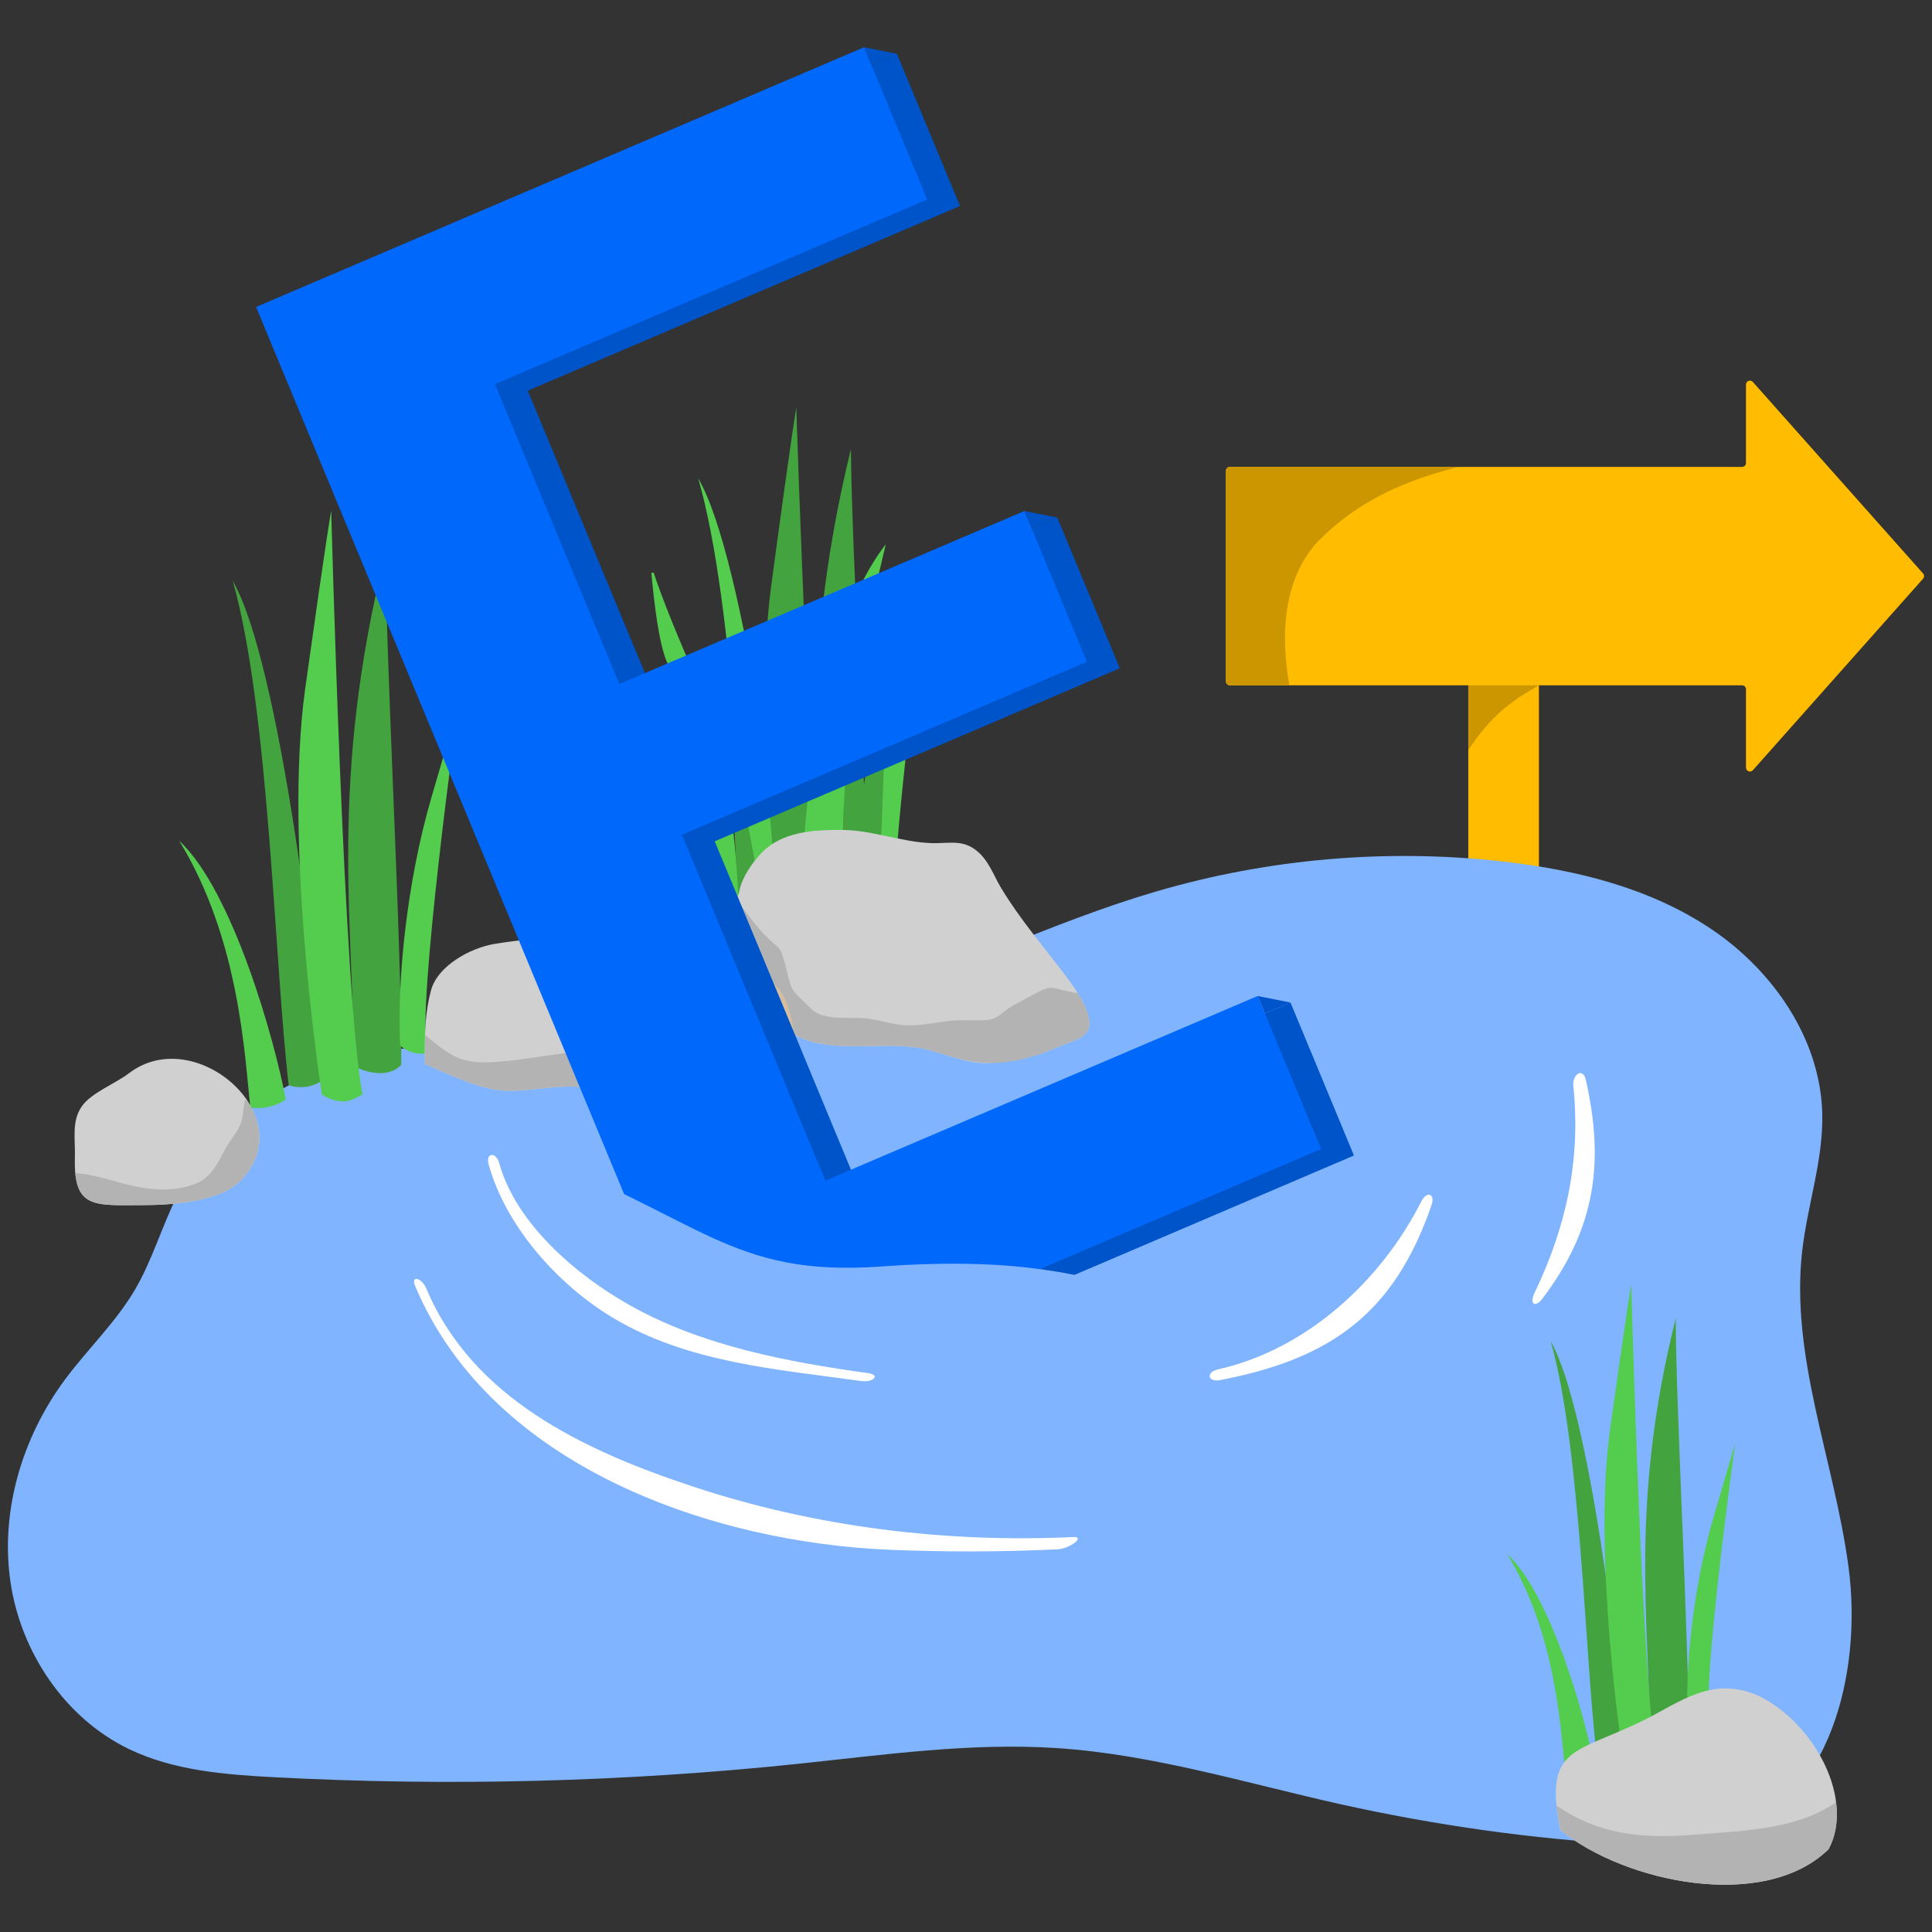 <?xml version="1.0" encoding="UTF-8"?><svg id="Topic_Icons" xmlns="http://www.w3.org/2000/svg" viewBox="0 0 600 600"><rect x="0" y="0" width="600" height="600" fill="#333333" stroke="none"/><path d="M597.23,178.11l-52.86-59.48c-.75-.84-2.14-.31-2.14,.81v24.34c0,.67-.55,1.22-1.22,1.22h-159.08c-.67,0-1.22,.55-1.22,1.22v65.39c0,.67,.55,1.22,1.22,1.22h74.06s0,95.11,0,95.11c0,.67,.55,1.22,1.22,1.22h19.5c.67,0,1.22-.55,1.22-1.22v-95.11h63.08c.67,0,1.22,.55,1.22,1.22v24.34c0,1.12,1.39,1.65,2.14,.81l52.86-59.48c.41-.46,.41-1.16,0-1.62Z" fill="#ffbc00"/><path d="M410.06,167.39c12.08-12.08,27.13-18.53,43.07-22.4h-71.19c-.67,0-1.22,.55-1.22,1.22v65.39c0,.67,.55,1.22,1.22,1.22h18.49c-2.98-16.47-1.63-34.17,9.63-45.44Z" fill="#cc9600"/><path d="M574.09,486.74c-4.38-33.02-18.21-65.35-14.38-98.43,1.65-14.22,6.55-28.11,6.21-42.42-.54-23-15.01-44.11-34.03-57.06-19.02-12.94-42.08-18.66-64.93-21.26-36.1-4.1-73.01-.93-107.88,9.28-32.61,9.54-63.19,25.07-95.66,35.07-32.47,10-21.42,15.29-73.69,11.52-52.27-3.77-111.79,1.88-134.83,48.19-4.72,9.48-7.65,19.81-13.01,28.94-5.99,10.19-14.75,18.44-21.77,27.95C6.94,446.33,.07,469.15,3.22,491.08c3.15,21.93,16.91,42.52,36.88,52.13,13.79,6.63,29.48,7.89,44.77,8.71,54.39,2.89,109.01,1.5,163.18-4.17,26.73-2.8,53.56-6.64,80.38-4.85,29.7,1.99,58.44,10.83,87.49,17.33,29.52,6.6,59.57,10.82,89.77,12.6,10.32,.61,20.9,.9,30.73-2.27,31.7-10.21,42.05-50.8,37.67-83.81Z" fill="#80b4fe"/><g><g><path d="M512.28,539.76c4.07,2.06,9.15,2.8,12.11-.31,.22-28.61-3.97-103.05-3.97-130.04-14.44,57.76-8.12,94.77-8.12,128.16,0,.76-.01,1.47-.02,2.18Z" fill="#43a33e"/><path d="M504.19,543.47c-.54-23.28-10.77-106.58-22.58-126.83,9.27,32.45,10.61,97.92,14.2,127.99,2.8,.89,6,.56,8.38-1.16Z" fill="#43a33e"/><path d="M495.03,548.24c-.04-.24-.05-.43-.09-.68-2.54-13.71-13.2-52.29-26.91-64.98,15.42,25.07,16.66,55.13,18.05,67.67,2.69,.57,6.59-.2,8.95-2.01Z" fill="#54cc4e"/><path d="M504.21,547c2.39,1.41,5,2.32,7.81,1.24,.9-.35,1.73-.8,2.54-1.3-4.71-23.61-7.95-148.12-7.95-148.12,0,0-1.01,5.07-6.6,45.18-5.58,40.11,4.2,102.74,4.2,102.74,0,0-.01,.1,0,.26Z" fill="#54cc4e"/><path d="M531.08,536.51c-.04-.15-.05-.27-.09-.43-2.81-10.69,7.88-87.8,7.88-87.8l-6.76,23.08c-6.47,22.11-8.8,47.3-7.99,63.23,2.02,1.74,4.45,2.32,6.96,1.92Z" fill="#54cc4e"/></g><g><path d="M567.82,574.35c8.29-15.13-4.03-38.99-21.49-47.61-14.6-6.57-24.59,1.93-35.86,7.5-21.5,10.62-31.03,7.86-25.94,34.06,20.13,16.43,63.37,25.42,83.29,6.06Z" fill="#d1d0d1"/><path d="M567.93,574.24c2.3-4.31,2.93-9.32,2.27-14.49-12.38,8.35-27.36,8.69-43.39,9.99-17.76,1.45-30.36-.19-43.39-8.94,.2,2.19,.59,4.7,1.13,7.5,20.17,16.45,63.52,25.44,83.38,5.93Z" fill="#b3b3b3"/></g></g><g><path d="M109.8,331.08c4.98,2.52,11.2,3.43,14.82-.38,.27-35.01-4.86-126.1-4.86-159.13-17.67,70.69-9.94,115.97-9.94,156.84,0,.93-.01,1.8-.03,2.67Z" fill="#43a33e"/><path d="M99.91,335.62c-.66-28.49-13.17-130.43-27.63-155.21,11.35,39.71,12.99,119.83,17.38,156.63,3.43,1.09,7.34,.68,10.25-1.42Z" fill="#43a33e"/><path d="M88.69,341.45c-.05-.29-.06-.52-.12-.83-3.11-16.77-16.16-63.99-32.93-79.52,18.88,30.68,20.39,67.47,22.09,82.81,3.29,.7,8.06-.24,10.95-2.45Z" fill="#54cc4e"/><path d="M99.92,339.93c2.92,1.73,6.12,2.84,9.56,1.52,1.1-.42,2.12-.98,3.11-1.59-5.77-28.89-9.73-181.27-9.73-181.27,0,0-1.24,6.21-8.08,55.29-6.84,49.08,5.14,125.73,5.14,125.73,0,0-.01,.13,0,.32Z" fill="#54cc4e"/><path d="M132.8,327.1c-.04-.19-.06-.32-.11-.52-3.44-13.09,9.64-107.45,9.64-107.45l-8.27,28.24c-7.92,27.06-10.77,57.87-9.79,77.37,2.47,2.13,5.45,2.83,8.52,2.35Z" fill="#54cc4e"/></g><g><path d="M40.01,333.33c-4.13,3.18-11.68,6.03-14.6,10.25-3.23,4.67-1.99,10.03-2.15,15.9-.45,16.17,6.06,14.79,21.45,14.78,8.59,0,23.63-1.07,29.99-7.55,19.47-19.84-14.13-49.21-34.69-33.37Z" fill="#d1d0d1"/><path d="M76.62,341.53c-.24,.08-.4,.15-.61,.23-.36,2.08-.5,4.28-.92,6.13-.65,2.94-3.26,5.59-4.71,8.16-.68,1.21-1.31,2.44-1.96,3.63-.21,.53-.48,1.03-.86,1.51-1.7,2.88-3.75,5.38-7.34,6.64-5.98,2.1-12.1,1.86-18.27,.6-5.98-1.22-12.56-3.89-18.57-4.07,1.04,10.97,7.69,9.92,21.31,9.9,8.59,0,23.63-1.07,29.99-7.55,7.89-8.04,7.06-17.64,1.92-25.17Z" fill="#b3b3b3"/></g><g><g><path d="M255.12,299.02c5,2.49,11.22,3.37,14.82-.46,.09-35.02-5.5-126.08-5.68-159.1-17.31,70.78-9.34,116.02-9.13,156.89,0,.93,0,1.8-.01,2.67Z" fill="#43a33e"/><path d="M245.25,303.61c-.8-28.48-13.84-130.36-28.43-155.07,11.55,39.65,13.6,119.76,18.18,156.54,3.44,1.07,7.34,.64,10.25-1.47Z" fill="#54cc4e"/><path d="M234.06,309.51c-.05-.29-.06-.52-.12-.83-3.19-16.76-16.48-63.91-33.34-79.35,19.03,30.58,20.74,67.36,22.52,82.7,3.3,.68,8.06-.28,10.94-2.51Z" fill="#54cc4e"/><path d="M245.29,307.92c2.93,1.71,6.13,2.81,9.56,1.47,1.1-.43,2.12-.99,3.11-1.61-5.92-28.86-10.66-181.22-10.66-181.22,0,0-1.21,6.22-7.79,55.33-6.59,49.12,5.78,125.7,5.78,125.7,0,0-.01,.13,0,.32Z" fill="#43a33e"/><path d="M278.1,294.92c-.05-.19-.07-.32-.12-.52-3.51-13.07,9.09-107.49,9.09-107.49l-8.12,28.29c-7.78,27.1-10.47,57.93-9.39,77.42,2.48,2.12,5.46,2.8,8.54,2.31Z" fill="#54cc4e"/></g><path d="M248.15,289.87c.77-17.32,1.93-88.51,26.94-120.84-11.93,48.87-15.78,88.51-11.93,116.22,3.85,27.71-15.01,4.62-15.01,4.62Z" fill="#54cc4e"/><path d="M186.96,217.52c16.16,26.94,23.09,41.95,25.01,65.04,1.93,23.09,2.31,30.02,2.31,30.02l11.16-3.85s4.23-46.18-38.48-91.2Z" fill="#54cc4e"/><path d="M272.79,292.75c0-19.3,2.42-66.05,3.03-92.03-4.24,16.33-14.54,88.32-13.33,97.96,1.21,9.65,10.3-5.94,10.3-5.94Z" fill="#43a33e"/><path d="M230.13,308.6c0-15.76-2.42-53.93-3.03-75.14,4.24,13.33,14.54,72.11,13.33,79.99-1.21,7.88-10.3-4.85-10.3-4.85Z" fill="#43a33e"/><path d="M203,177.84c2.05,6.21,5.63,15.54,11.76,29.66,15.61,35.98,13.51,70.26,15.29,76.84,0,0-8.03,9.74-7.53-1.99,.5-11.73-10.59-66.25-15.23-76.37-2.65-5.76-4.1-18.41-5.01-28.06l.72-.09Z" fill="#54cc4e"/></g><g><path d="M331.21,303.37c-6.86-9.08-14.26-17.62-20.21-27.44-2.61-4.3-3.94-8.93-8.09-12.04-4.28-3.21-8.47-1.89-13.6-2.05-9.45-.31-18.57-4.12-28.16-4.11-7.82,0-16.62,.43-23.03,5.64-3.02,2.45-7.97,8.83-8.64,14.01-.39,.89-.66,1.85-1.11,2.66-1.4,2.53-3.94,4.41-5.46,6.93-2.89,4.81-6.25,12.99-3.01,18.15,3.66,5.85,10.1,9.44,16.55,10.9,4.83,1.1,7.45,4.18,11.87,6.16,10.61,4.74,24.56,1.52,35.97,3.08,7.91,1.08,15.01,5.29,23.03,4.86,8.09-.42,14.19-1.87,21.63-5.12,3.68-1.61,9.28-2.54,9.36-6.98,.09-4.67-4.46-11.13-7.12-14.65Z" fill="#d1d0d1"/><path d="M314.46,312.36c-3.17,1.7-4.15,3.97-7.64,4.36-3.56,.4-7.59-.09-11.29,.27-5,.48-10.83,1.91-15.86,1.29-3.96-.49-7.61-1.82-11.66-2.07-4.82-.29-12.75,.73-16.29-3.08-1.57-1.69-4.08-3.76-5.45-5.64-1.47-2.03-2.69-11.79-4.62-13.34-6.43-5.18-8.81-9.73-13.01-14.73-1.32,2.96-4.05,4.75-5.73,7.54-2.89,4.81-6.25,12.99-3.01,18.15,3.66,5.85,10.1,9.44,16.55,10.9,4.83,1.1,7.45,4.18,11.87,6.16,10.61,4.74,24.56,1.52,35.97,3.08,11.65,1.59,20.58,10.26,44.66-.26,6.09-2.66,14.2-2.95,5.76-16.56-11.13-1.7-5.52-4-20.27,3.92Z" fill="#b3b3b3"/></g><g><path d="M189.8,305.76c.55-6.63,11.57-15.7,18.15-14.9,8.93,1.09,17.16,6.97,25.3,10.26,7.9,3.19,11.14,7.6,12.78,16.6,.95,5.17,3.96,16.6-2.11,19.85-4.28,2.29-13.77,.41-18.44,.27-5.1-.16-9.16-1.88-13.93-2.72-10.86-1.9-21.81-6.17-22.57-19.3-.23-3.87-.5-9.31,1.63-12.51l-.82,2.45Z" fill="#d4bda0"/><path d="M247.23,324.25c-17.23-1.84-21.45,7.04-39.14-5.9-6.84-4.99-11.66-12.1-14.3-20.12-5.09,5.64-5.18,10.95-4.79,17.59,.76,13.13,11.71,17.4,22.57,19.3,4.77,.84,8.83,2.56,13.93,2.72,13,.39,24.44,5.15,21.74-13.6Z" fill="#b79a77"/></g><g><path d="M182.14,292.62c-6.42-2.55-21.63-.64-28.55,.52-7.58,1.27-17.69,6.8-19.74,14.43-1.83,6.82-2.05,13.44-1.9,22.86,7.09,3.01,16.89,7.96,24.75,8.29,8.69,.36,16.54-2.16,25.41-.94,5.48,.76,20.32,1.39,24.43-3.74,4.68-5.83-9.25-13.37-11.58-18.58-3.58-7.98-3.34-19.07-12.83-22.84Z" fill="#d1d0d1"/><path d="M206.54,334.04c3.21-3.99-2.31-8.78-6.85-13.08-8.03,9.77-7.98,3.76-24.01,6.06-29.9,4.28-31.27,4.94-43.69-5.66-.09,2.76-.09,5.73-.04,9.06,7.09,3.01,16.89,7.96,24.75,8.29,8.69,.36,16.54-2.16,25.41-.94,5.48,.76,20.32,1.39,24.43-3.74Z" fill="#b3b3b3"/></g><g id="E"><g><path d="M420.47,358.86l-188.81,80.65L89.73,97.35,278.54,16.71l19.61,47.27-134.25,57.34,38.64,93.14,125.8-53.73,19.42,46.81-125.8,53.73,44.56,107.42,134.25-57.34,19.71,47.51h0Z" fill="#0054ca"/><polygon points="278.54 16.71 270.59 20.1 268.34 14.69 278.54 16.71" fill="#0054ca"/><polygon points="328.34 160.73 320.4 164.12 318.15 158.71 328.34 160.73" fill="#0054ca"/><polygon points="400.76 311.34 392.82 314.74 390.57 309.32 400.76 311.34" fill="#0054ca"/><polygon points="231.66 439.5 221.47 437.48 229.41 434.09 231.66 439.5" fill="#0054ca"/></g><path d="M410.28,356.83l-188.81,80.65L79.53,95.33,268.34,14.68l19.61,47.27-134.25,57.34,38.64,93.14,125.8-53.73,19.42,46.81-125.8,53.73,44.56,107.42,134.25-57.34,19.71,47.51h0Z" fill="#0069fc"/></g><path d="M393.16,397.49c-12.62-9.16-9.44-3.82-22.61,2.39l-17.73,.14c-15.95-2.87-33.24-10.01-79.02-6.71-47.59,3.43-55.59-15.28-113.54-36.89-12.45-4.65-25.42-8.92-37.78-3.53-12.36,5.39-23.97,23.14-24.83,45.91-.88,23.47,9.92,44.2,22.23,52.28,12.31,8.08,25.84,6.46,38.93,5.09,72.39-7.57,145.14-4.08,217.2,10.44,10.08,2.03,21.86,3.22,28.68-10.25,9.16-18.07,1.07-49.71-11.55-58.87Z" fill="#80b4fe"/><path d="M151.77,361.68c5.41,19.39,21.59,37.36,38.48,47.51,23.26,13.98,50.69,16.02,77.22,19.7,3.78,.52,6.02-1.91,2.21-2.44-25.15-3.49-51.56-8.45-73.94-21.01-16.68-9.36-35.42-25.29-40.69-44.18-1.04-3.71-4.32-3.31-3.28,.42h0Z" fill="#fff"/><path d="M441.37,373.18c-12.66,24.95-35.86,45.99-63.16,52.11-3.77,.85-3.13,4.05,.66,3.32,34.3-6.58,54.04-20.57,65.69-54.29,1.26-3.64-1.44-4.6-3.19-1.15h0Z" fill="#fff"/><path d="M128.96,399.47c23.76,56.2,92.45,79.67,147.86,81.85,15.9,.63,32.73,.72,51.59-.16,3.84-.18,8.78-4.01,4.91-3.82-39.89,1.86-80.26-3.13-118.22-15.71-33.78-11.19-68.29-27.36-82.67-61.39-1.5-3.54-4.96-4.29-3.47-.77h0Z" fill="#fff"/><path d="M488.62,337.35c2.33,22.84-2.17,43.61-12.04,64.13-1.67,3.46,.1,4.87,2.44,1.8,16.45-21.7,19.32-42.21,13.44-68.03-.85-3.73-4.23-1.74-3.84,2.1h0Z" fill="#fff"/><path d="M477.96,212.83h-21.97v20.05l2.46-3.43c4.2-5.85,9.57-10.76,15.77-14.42l3.74-2.21Z" fill="#cc9600"/></svg>